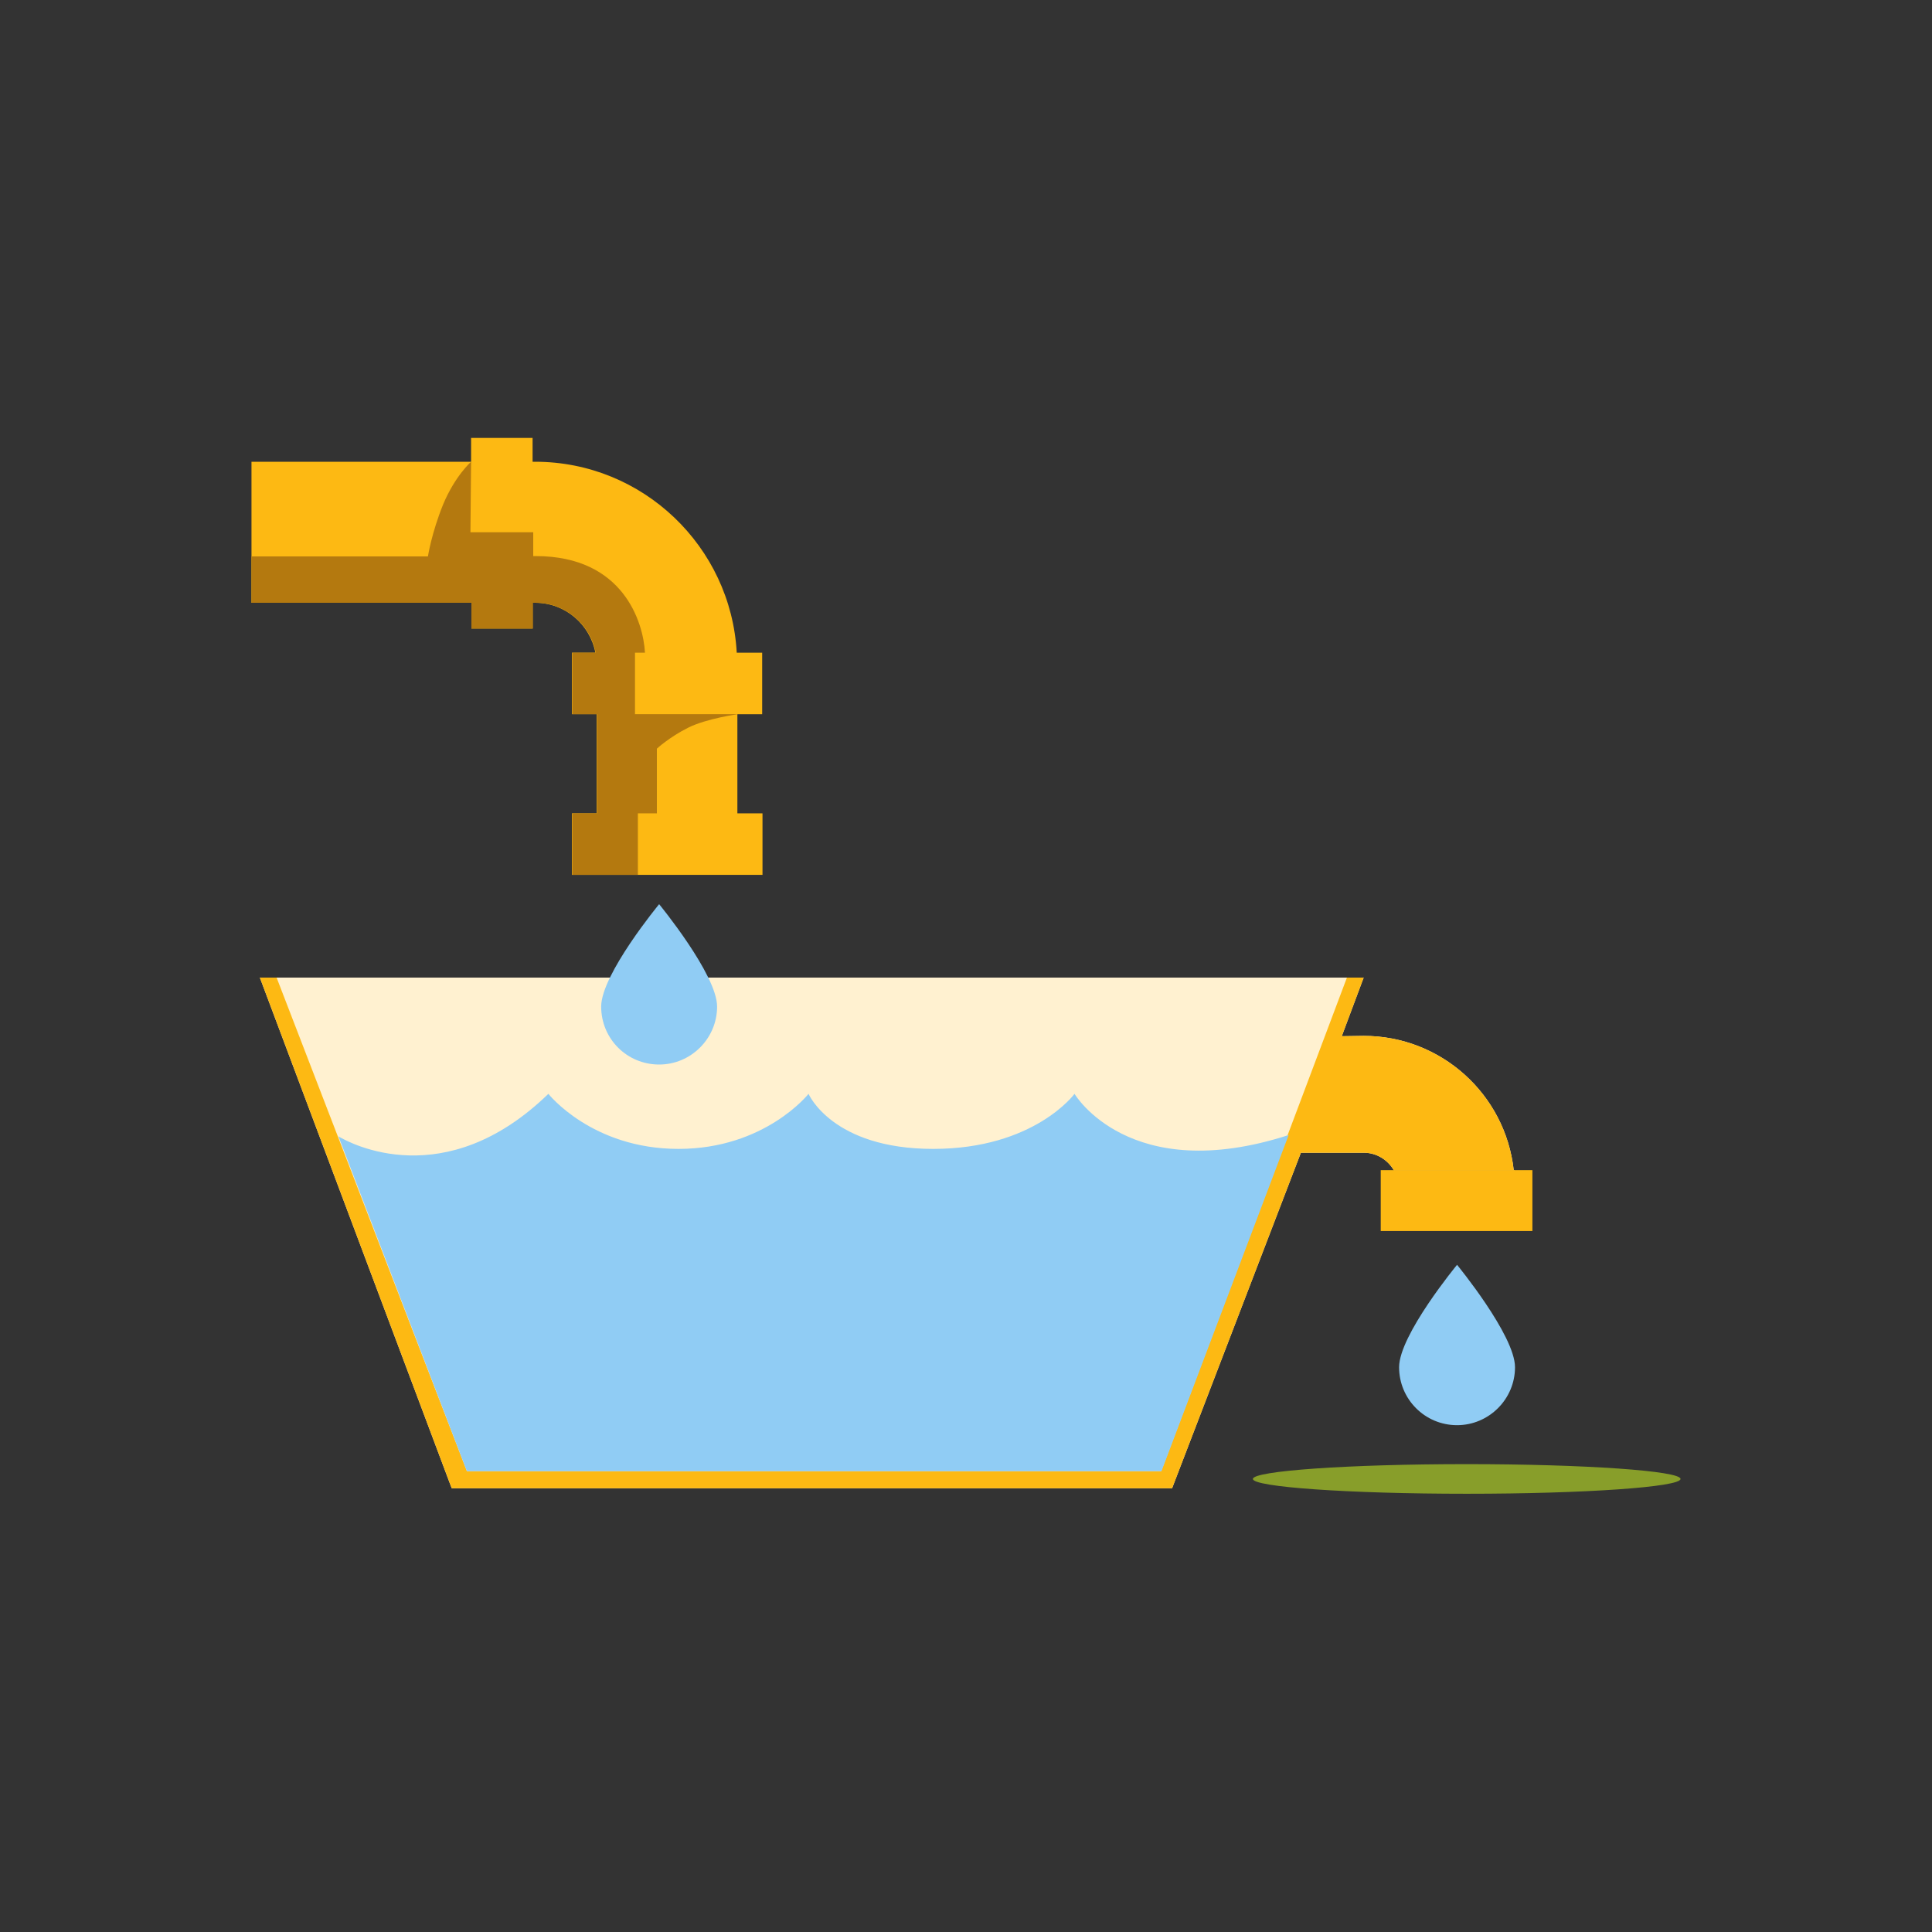 <?xml version="1.0" encoding="utf-8"?>
<!-- Generator: Adobe Illustrator 24.2.0, SVG Export Plug-In . SVG Version: 6.00 Build 0)  -->
<svg version="1.1" id="Layer_1" xmlns="http://www.w3.org/2000/svg" xmlns:xlink="http://www.w3.org/1999/xlink" x="0px" y="0px"
	 viewBox="0 0 60 60" style="enable-background:new 0 0 60 60;" xml:space="preserve">
<rect x="0" y="0" width="60" height="60" fill="#333333" stroke="none"/>
<style type="text/css">
	.st0{fill:#FDB913;}
	.st1{fill:#B4790F;}
	.st2{fill:#FFF1D0;}
	.st3{fill:#889E2A;}
	.st4{fill:#90CCF4;}
</style>
<g>
	<path class="st0" d="M14.63,19.52h1.91v-0.8h0.08c0.93,0,1.7,0.67,1.87,1.55h-0.73v1.91h0.77v3.08h-0.77v1.91h5.92v-1.91H22.9
		v-3.08h0.77v-1.91h-0.79c-0.18-3.3-2.92-5.93-6.26-5.93h-0.08V13.6h-1.91v0.74H7.81v4.38h6.83V19.52z"/>
	<path class="st1" d="M14.63,14.34c0,0-0.5,0.44-0.87,1.33c-0.36,0.89-0.47,1.61-0.47,1.61H7.81v1.44h6.83v0.8h1.91v-0.8h0.08
		c0.93,0,1.7,0.67,1.87,1.55h-0.73v1.91h0.77v3.08h-0.77v1.91h2.04v-1.91h0.59v-2.01c0,0,0.39-0.36,0.97-0.65
		c0.58-0.29,1.55-0.42,1.55-0.42h-3.2v-1.91h0.31c-0.05-0.94-0.67-3-3.39-3h-0.08v-0.74h-1.95L14.63,14.34z"/>
	<path class="st2" d="M47.04,36.34h-0.03c-0.26-2.36-2.26-4.17-4.66-4.17l-0.68,0.01l0.68-1.82H8.07l5.89,15.68l0.07,0.18H36.4
		l4-10.42h1.96c0.39,0,0.74,0.22,0.93,0.55H47.04z"/>
	<path class="st0" d="M47.04,36.34h-0.03c-0.26-2.36-2.26-4.17-4.66-4.17l-0.68,0.01l0.68-1.82h-0.52l-5.77,15.33H14.5L8.59,30.36
		H8.07l5.89,15.68l0.07,0.18H36.4l4-10.42h1.96c0.39,0,0.74,0.22,0.93,0.55H47.04z"/>
	<path class="st3" d="M45.55,45.47c-3.67,0-6.64,0.21-6.64,0.46c0,0.25,2.97,0.46,6.64,0.46c3.67,0,6.64-0.21,6.64-0.46
		C52.19,45.68,49.22,45.47,45.55,45.47z"/>
	<path class="st4" d="M45.25,44.26c0.99,0,1.8-0.81,1.8-1.8c0-0.99-1.8-3.18-1.8-3.18s-1.8,2.18-1.8,3.18
		C43.45,43.45,44.25,44.26,45.25,44.26z"/>
	<path class="st4" d="M20.47,33.06c0.99,0,1.8-0.81,1.8-1.8c0-0.99-1.8-3.18-1.8-3.18s-1.8,2.18-1.8,3.18
		C18.67,32.26,19.47,33.06,20.47,33.06z"/>
	<path class="st4" d="M14.5,45.69h21.57l3.95-10.44l0,0c-4.95,1.6-6.65-1.28-6.65-1.28s-1.25,1.71-4.39,1.71
		c-3.14,0-3.87-1.71-3.87-1.71s-1.35,1.71-4.04,1.71c-2.69,0-4.04-1.71-4.04-1.71c-3.21,3.12-6.16,1.54-6.52,1.32L14.5,45.69z"/>
	<rect x="42.88" y="36.34" class="st0" width="4.71" height="1.89"/>
</g>
</svg>

